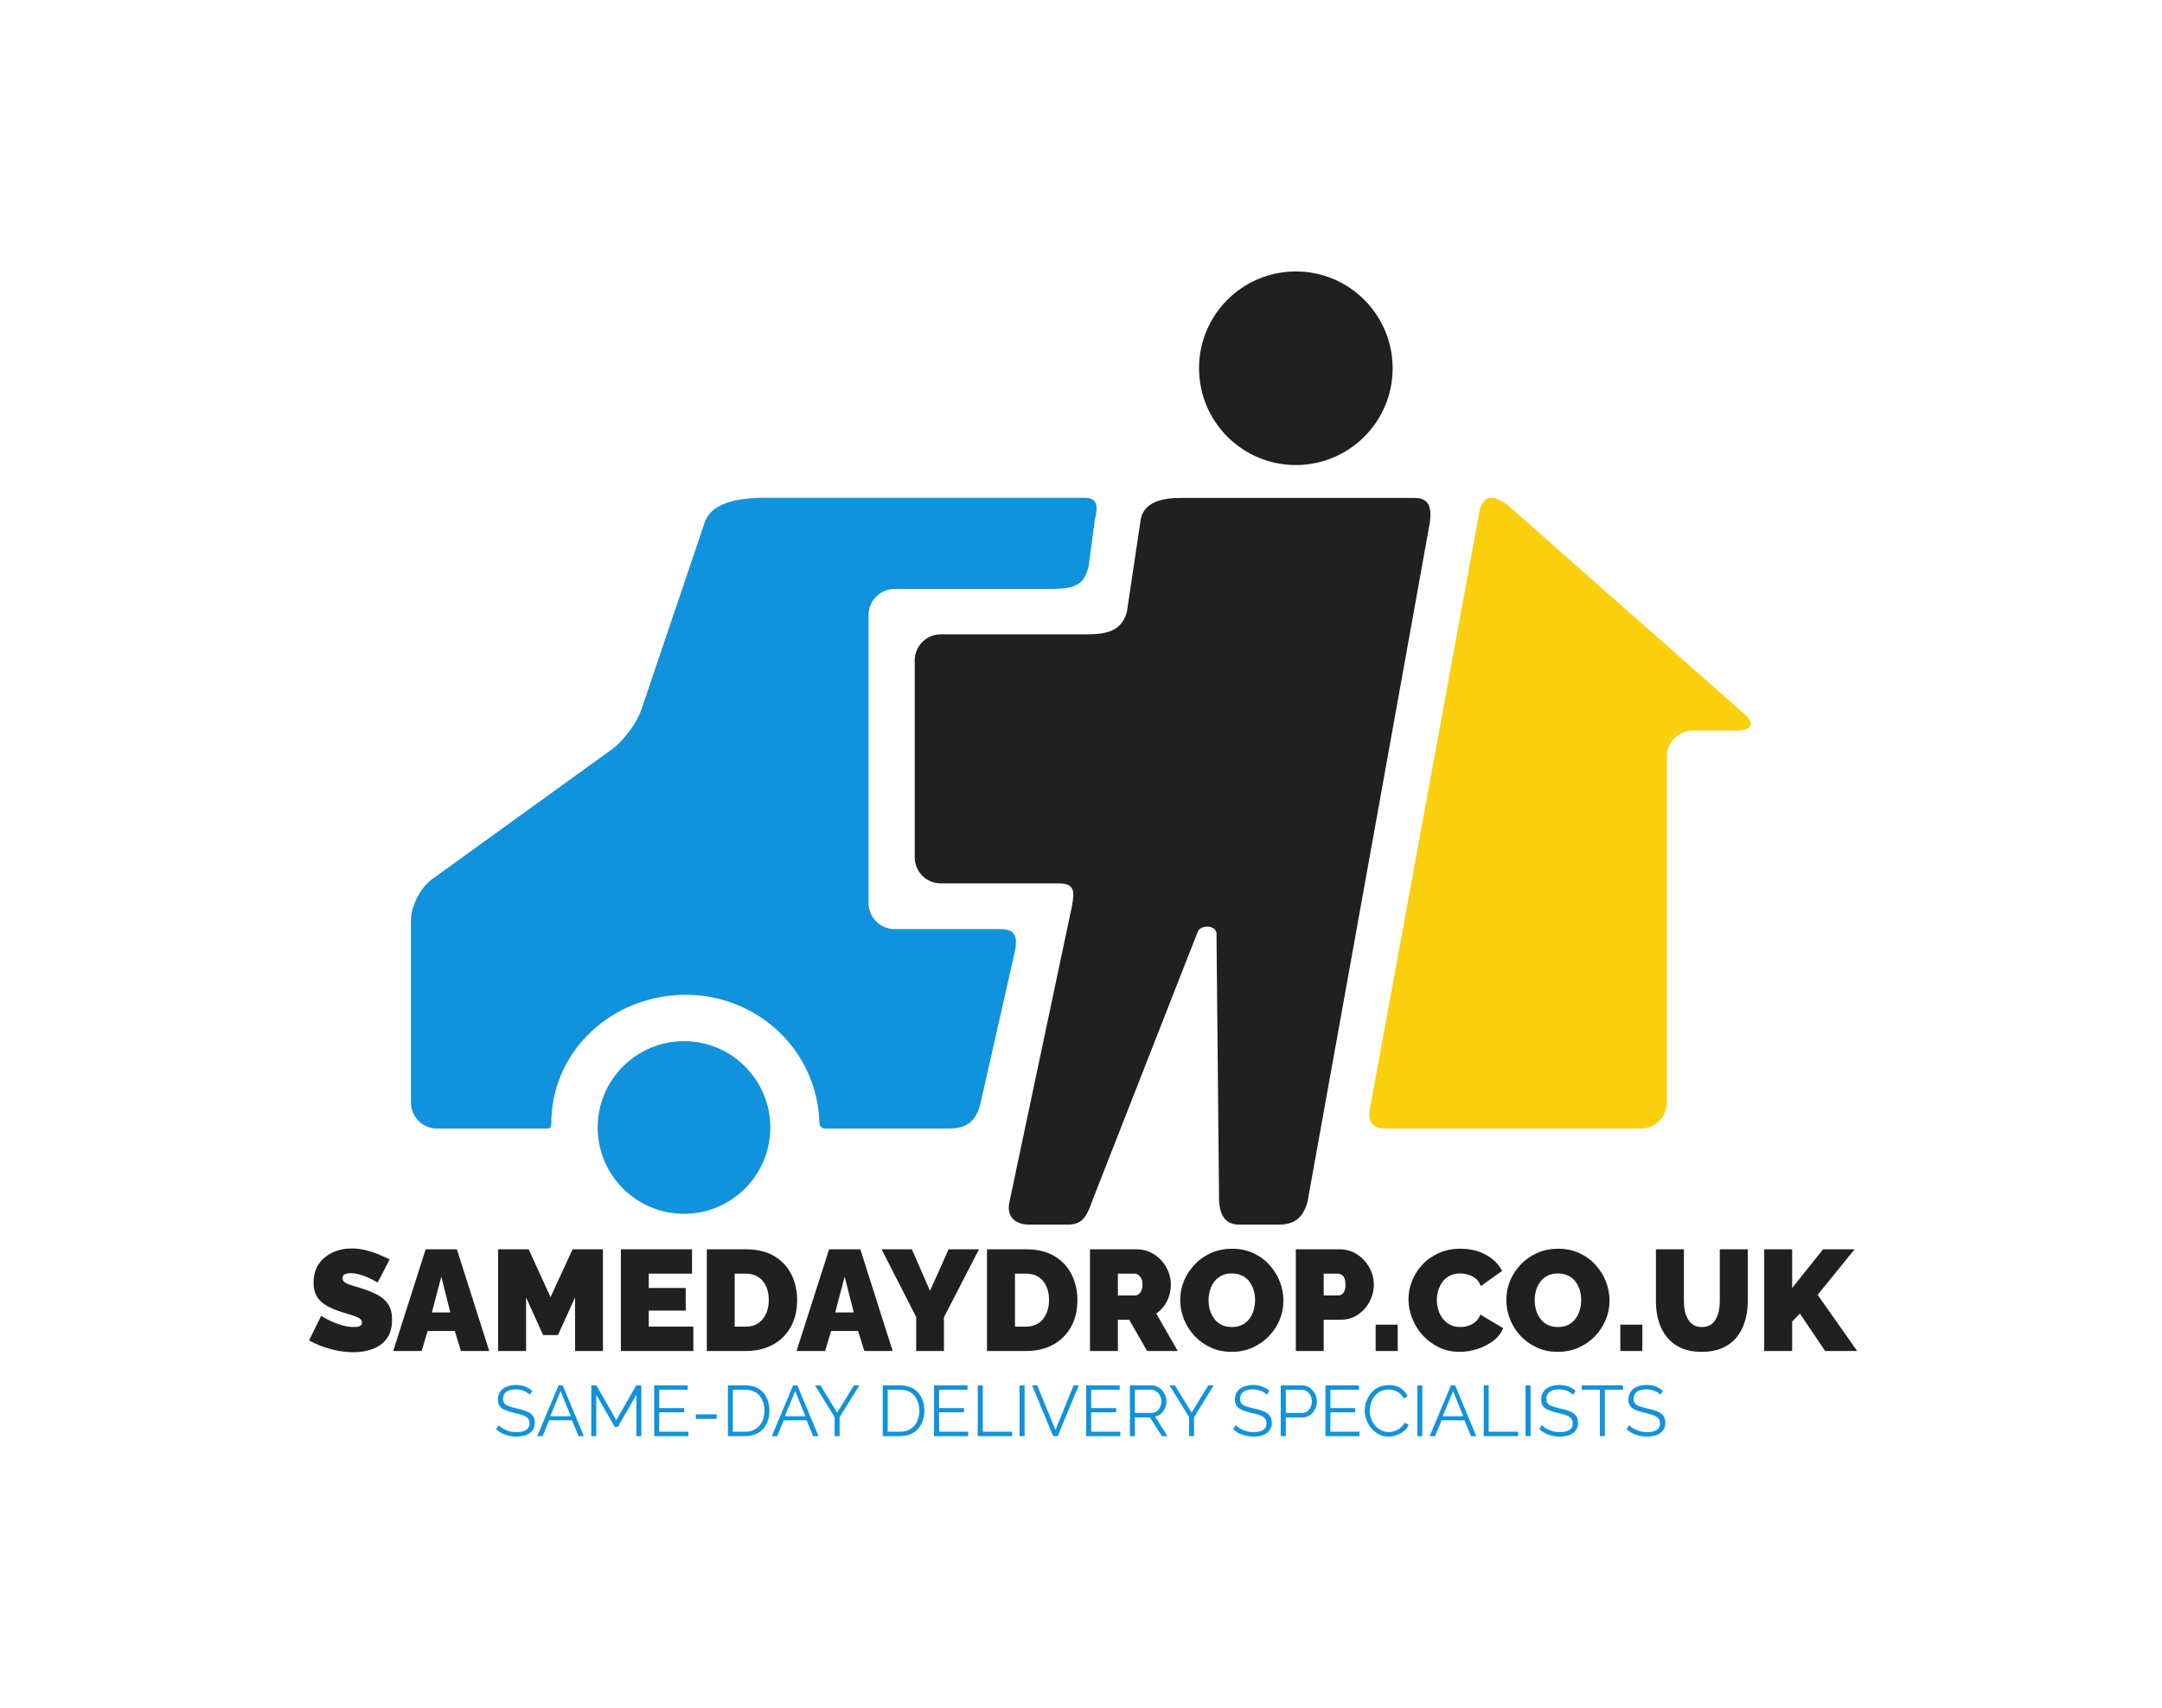 <svg xmlns="http://www.w3.org/2000/svg" xmlns:xlink="http://www.w3.org/1999/xlink" xmlns:svgjs="http://svgjs.dev/svgjs" viewBox="0 0 19.046 15.046"><g transform="matrix(0.841,0,0,0.841,2.707,10.998)"><g clip-path="url(#SvgjsClipPath26477)"><g clip-path="url(#a423c2c59-6e84-4647-8df5-7d8074a83239948e01e5-2a1d-45ed-8267-b251607c2a75)"><path d=" M 8.141 -7.863 L 4.795 -7.863 C 4.373 -7.863 4.211 -7.747 4.163 -7.605 L 3.5 -5.646 C 3.452 -5.504 3.313 -5.317 3.192 -5.229 L 1.306 -3.867 C 1.185 -3.779 1.086 -3.585 1.086 -3.435 L 1.086 -1.528 C 1.086 -1.378 1.208 -1.256 1.358 -1.256 L 2.518 -1.256 C 2.535 -1.256 2.556 -1.265 2.556 -1.312 C 2.556 -2.071 3.198 -2.657 3.961 -2.657 C 4.724 -2.657 5.345 -2.069 5.365 -1.31 C 5.365 -1.279 5.392 -1.256 5.425 -1.256 L 6.713 -1.256 C 6.863 -1.256 6.988 -1.292 7.047 -1.499 L 7.41 -3.102 C 7.448 -3.274 7.41 -3.345 7.26 -3.345 L 6.152 -3.345 C 6.002 -3.345 5.88 -3.467 5.879 -3.617 L 5.879 -6.636 C 5.88 -6.786 6.002 -6.908 6.152 -6.908 L 7.783 -6.908 C 8.067 -6.908 8.136 -6.964 8.184 -7.142 L 8.249 -7.63 C 8.287 -7.783 8.275 -7.863 8.141 -7.863" fill="#1192dc" transform="matrix(1,0,0,1,0,0)" fill-rule="nonzero"></path></g><g clip-path="url(#a423c2c59-6e84-4647-8df5-7d8074a83239948e01e5-2a1d-45ed-8267-b251607c2a75)"><path d=" M 7.966 -0.25 C 8.115 -0.25 8.164 -0.328 8.225 -0.505 L 9.327 -3.316 C 9.354 -3.39 9.512 -3.393 9.524 -3.303 L 9.551 -0.49 C 9.561 -0.359 9.609 -0.25 9.759 -0.25 L 10.181 -0.25 C 10.33 -0.25 10.429 -0.313 10.477 -0.486 L 11.759 -7.605 C 11.78 -7.764 11.75 -7.861 11.6 -7.861 L 9.143 -7.861 C 8.993 -7.861 8.762 -7.836 8.729 -7.629 L 8.585 -6.665 C 8.531 -6.488 8.412 -6.433 8.171 -6.433 L 6.636 -6.433 C 6.485 -6.432 6.364 -6.311 6.363 -6.161 L 6.363 -4.096 C 6.364 -3.946 6.485 -3.824 6.636 -3.824 L 7.872 -3.824 C 8.045 -3.824 8.035 -3.732 8.01 -3.587 L 7.355 -0.487 C 7.322 -0.34 7.409 -0.25 7.558 -0.25 Z" fill="#202020" transform="matrix(1,0,0,1,0,0)" fill-rule="nonzero"></path></g><g clip-path="url(#a423c2c59-6e84-4647-8df5-7d8074a83239948e01e5-2a1d-45ed-8267-b251607c2a75)"><path d=" M 14.984 -5.425 C 15.134 -5.425 15.164 -5.505 15.05 -5.602 L 12.596 -7.767 C 12.482 -7.865 12.315 -7.948 12.274 -7.698 L 11.138 -1.502 C 11.098 -1.337 11.146 -1.256 11.296 -1.256 L 13.969 -1.256 C 14.119 -1.256 14.24 -1.378 14.241 -1.528 L 14.241 -5.153 C 14.241 -5.303 14.363 -5.424 14.513 -5.425 Z" fill="#facf0e" transform="matrix(1,0,0,1,0,0)" fill-rule="nonzero"></path></g><g clip-path="url(#a423c2c59-6e84-4647-8df5-7d8074a83239948e01e5-2a1d-45ed-8267-b251607c2a75)"><path d=" M 3.042 -1.267 C 3.042 -0.768 3.447 -0.363 3.946 -0.363 C 4.446 -0.363 4.85 -0.768 4.85 -1.267 C 4.85 -1.766 4.446 -2.171 3.946 -2.171 C 3.447 -2.171 3.042 -1.766 3.042 -1.267" fill="#1192dc" transform="matrix(1,0,0,1,0,0)" fill-rule="nonzero"></path></g><g clip-path="url(#a423c2c59-6e84-4647-8df5-7d8074a83239948e01e5-2a1d-45ed-8267-b251607c2a75)"><path d=" M 10.355 -8.206 C 10.915 -8.206 11.369 -8.66 11.369 -9.22 C 11.369 -9.78 10.915 -10.234 10.355 -10.234 C 9.795 -10.234 9.341 -9.78 9.341 -9.22 C 9.341 -8.66 9.795 -8.206 10.355 -8.206" fill="#202020" transform="matrix(1,0,0,1,0,0)" fill-rule="nonzero"></path></g></g><g><path d=" M 0.737 0.357 Q 0.737 0.357 0.711 0.342 Q 0.685 0.327 0.643 0.308 Q 0.602 0.289 0.552 0.274 Q 0.503 0.259 0.455 0.259 Q 0.417 0.259 0.393 0.271 Q 0.369 0.283 0.369 0.312 Q 0.369 0.339 0.393 0.355 Q 0.417 0.372 0.461 0.385 Q 0.506 0.399 0.567 0.418 Q 0.666 0.448 0.738 0.487 Q 0.81 0.526 0.849 0.587 Q 0.888 0.648 0.888 0.748 Q 0.888 0.844 0.854 0.91 Q 0.819 0.975 0.761 1.014 Q 0.702 1.053 0.63 1.07 Q 0.558 1.087 0.483 1.087 Q 0.407 1.087 0.323 1.072 Q 0.24 1.056 0.162 1.028 Q 0.084 1 0.019 0.963 L 0.145 0.706 Q 0.145 0.706 0.176 0.724 Q 0.206 0.742 0.255 0.765 Q 0.304 0.787 0.365 0.805 Q 0.426 0.823 0.487 0.823 Q 0.535 0.823 0.554 0.811 Q 0.573 0.798 0.573 0.777 Q 0.573 0.745 0.54 0.728 Q 0.507 0.711 0.454 0.695 Q 0.401 0.679 0.336 0.658 Q 0.243 0.627 0.183 0.587 Q 0.123 0.547 0.095 0.493 Q 0.066 0.438 0.066 0.36 Q 0.066 0.241 0.121 0.162 Q 0.177 0.082 0.268 0.041 Q 0.358 -2.220446049250313e-16 0.464 -2.220446049250313e-16 Q 0.541 -2.220446049250313e-16 0.614 0.019 Q 0.687 0.037 0.751 0.064 Q 0.815 0.091 0.863 0.115 L 0.737 0.357 M 1.24 0.009 L 1.567 0.009 L 1.906 1.074 L 1.609 1.074 L 1.545 0.865 L 1.261 0.865 L 1.198 1.074 L 0.9 1.074 L 1.24 0.009 M 1.498 0.67 L 1.404 0.295 L 1.305 0.67 L 1.498 0.67 M 2.805 1.074 L 2.805 0.513 L 2.626 0.907 L 2.47 0.907 L 2.292 0.513 L 2.292 1.074 L 1.999 1.074 L 1.999 0.009 L 2.319 0.009 L 2.548 0.51 L 2.779 0.009 L 3.097 0.009 L 3.097 1.074 L 2.805 1.074 M 4.044 0.819 L 4.044 1.074 L 3.285 1.074 L 3.285 0.009 L 4.03 0.009 L 4.03 0.264 L 3.577 0.264 L 3.577 0.414 L 3.964 0.414 L 3.964 0.651 L 3.577 0.651 L 3.577 0.819 L 4.044 0.819 M 4.185 1.074 L 4.185 0.009 L 4.594 0.009 Q 4.771 0.009 4.891 0.08 Q 5.01 0.151 5.071 0.272 Q 5.131 0.393 5.131 0.54 Q 5.131 0.702 5.065 0.822 Q 4.998 0.942 4.877 1.008 Q 4.756 1.074 4.594 1.074 L 4.185 1.074 M 4.834 0.54 Q 4.834 0.457 4.806 0.395 Q 4.777 0.333 4.723 0.298 Q 4.669 0.264 4.594 0.264 L 4.477 0.264 L 4.477 0.819 L 4.594 0.819 Q 4.671 0.819 4.724 0.783 Q 4.777 0.747 4.806 0.683 Q 4.834 0.619 4.834 0.54 M 5.466 0.009 L 5.793 0.009 L 6.132 1.074 L 5.835 1.074 L 5.77 0.865 L 5.487 0.865 L 5.424 1.074 L 5.125 1.074 L 5.466 0.009 M 5.724 0.67 L 5.629 0.295 L 5.53 0.67 L 5.724 0.67 M 6.333 0.009 L 6.523 0.444 L 6.718 0.009 L 7.036 0.009 L 6.669 0.721 L 6.669 1.074 L 6.378 1.074 L 6.378 0.718 L 6.016 0.009 L 6.333 0.009 M 7.12 1.074 L 7.12 0.009 L 7.53 0.009 Q 7.707 0.009 7.826 0.08 Q 7.945 0.151 8.006 0.272 Q 8.067 0.393 8.067 0.54 Q 8.067 0.702 8 0.822 Q 7.933 0.942 7.813 1.008 Q 7.692 1.074 7.53 1.074 L 7.12 1.074 M 7.77 0.54 Q 7.77 0.457 7.741 0.395 Q 7.713 0.333 7.659 0.298 Q 7.605 0.264 7.53 0.264 L 7.413 0.264 L 7.413 0.819 L 7.53 0.819 Q 7.606 0.819 7.66 0.783 Q 7.713 0.747 7.741 0.683 Q 7.77 0.619 7.77 0.54 M 8.199 1.074 L 8.199 0.009 L 8.688 0.009 Q 8.766 0.009 8.832 0.04 Q 8.898 0.072 8.946 0.125 Q 8.994 0.178 9.02 0.244 Q 9.046 0.31 9.046 0.378 Q 9.046 0.439 9.028 0.496 Q 9.01 0.553 8.976 0.601 Q 8.941 0.648 8.893 0.682 L 9.118 1.074 L 8.797 1.074 L 8.61 0.747 L 8.491 0.747 L 8.491 1.074 L 8.199 1.074 M 8.491 0.492 L 8.676 0.492 Q 8.694 0.492 8.71 0.478 Q 8.727 0.465 8.738 0.439 Q 8.749 0.414 8.749 0.378 Q 8.749 0.34 8.737 0.316 Q 8.724 0.291 8.705 0.277 Q 8.686 0.264 8.668 0.264 L 8.491 0.264 L 8.491 0.492 M 9.682 1.083 Q 9.561 1.083 9.462 1.037 Q 9.363 0.991 9.292 0.914 Q 9.22 0.837 9.182 0.74 Q 9.144 0.643 9.144 0.54 Q 9.144 0.433 9.184 0.337 Q 9.225 0.241 9.298 0.166 Q 9.37 0.09 9.47 0.046 Q 9.57 0.003 9.688 0.003 Q 9.81 0.003 9.909 0.049 Q 10.008 0.094 10.078 0.172 Q 10.149 0.25 10.187 0.347 Q 10.225 0.444 10.225 0.546 Q 10.225 0.651 10.186 0.747 Q 10.146 0.843 10.073 0.919 Q 10 0.994 9.901 1.039 Q 9.802 1.083 9.682 1.083 M 9.441 0.543 Q 9.441 0.597 9.456 0.647 Q 9.471 0.697 9.501 0.737 Q 9.531 0.777 9.577 0.8 Q 9.622 0.823 9.685 0.823 Q 9.748 0.823 9.795 0.799 Q 9.841 0.775 9.871 0.734 Q 9.9 0.693 9.914 0.643 Q 9.928 0.592 9.928 0.54 Q 9.928 0.486 9.913 0.436 Q 9.898 0.387 9.868 0.347 Q 9.838 0.307 9.792 0.285 Q 9.745 0.262 9.684 0.262 Q 9.621 0.262 9.575 0.286 Q 9.529 0.31 9.499 0.35 Q 9.469 0.39 9.455 0.44 Q 9.441 0.49 9.441 0.543 M 10.355 1.074 L 10.355 0.009 L 10.814 0.009 Q 10.892 0.009 10.958 0.04 Q 11.024 0.072 11.072 0.125 Q 11.12 0.178 11.146 0.244 Q 11.172 0.31 11.172 0.378 Q 11.172 0.472 11.128 0.556 Q 11.084 0.64 11.005 0.694 Q 10.926 0.747 10.821 0.747 L 10.647 0.747 L 10.647 1.074 L 10.355 1.074 M 10.647 0.492 L 10.802 0.492 Q 10.82 0.492 10.836 0.481 Q 10.853 0.471 10.864 0.445 Q 10.875 0.42 10.875 0.378 Q 10.875 0.333 10.862 0.308 Q 10.85 0.283 10.831 0.274 Q 10.812 0.264 10.794 0.264 L 10.647 0.264 L 10.647 0.492 M 11.191 1.074 L 11.191 0.798 L 11.422 0.798 L 11.422 1.074 L 11.191 1.074 M 11.535 0.532 Q 11.535 0.435 11.572 0.341 Q 11.609 0.247 11.679 0.171 Q 11.75 0.094 11.851 0.049 Q 11.952 0.003 12.08 0.003 Q 12.233 0.003 12.347 0.067 Q 12.461 0.13 12.516 0.235 L 12.293 0.394 Q 12.273 0.342 12.236 0.313 Q 12.2 0.285 12.157 0.274 Q 12.114 0.262 12.074 0.262 Q 12.011 0.262 11.965 0.287 Q 11.919 0.312 11.89 0.352 Q 11.861 0.393 11.846 0.442 Q 11.832 0.492 11.832 0.541 Q 11.832 0.597 11.849 0.648 Q 11.865 0.699 11.897 0.739 Q 11.928 0.778 11.974 0.801 Q 12.02 0.823 12.077 0.823 Q 12.117 0.823 12.159 0.811 Q 12.201 0.798 12.236 0.769 Q 12.27 0.741 12.288 0.693 L 12.527 0.835 Q 12.495 0.913 12.422 0.969 Q 12.348 1.024 12.255 1.054 Q 12.162 1.083 12.071 1.083 Q 11.952 1.083 11.854 1.036 Q 11.756 0.988 11.684 0.91 Q 11.613 0.831 11.574 0.733 Q 11.535 0.634 11.535 0.532 M 13.098 1.083 Q 12.977 1.083 12.878 1.037 Q 12.779 0.991 12.707 0.914 Q 12.636 0.837 12.598 0.74 Q 12.56 0.643 12.56 0.54 Q 12.56 0.433 12.6 0.337 Q 12.641 0.241 12.713 0.166 Q 12.786 0.09 12.886 0.046 Q 12.986 0.003 13.104 0.003 Q 13.226 0.003 13.325 0.049 Q 13.424 0.094 13.494 0.172 Q 13.565 0.25 13.603 0.347 Q 13.641 0.444 13.641 0.546 Q 13.641 0.651 13.601 0.747 Q 13.562 0.843 13.489 0.919 Q 13.416 0.994 13.317 1.039 Q 13.218 1.083 13.098 1.083 M 12.857 0.543 Q 12.857 0.597 12.872 0.647 Q 12.887 0.697 12.917 0.737 Q 12.947 0.777 12.992 0.8 Q 13.038 0.823 13.101 0.823 Q 13.164 0.823 13.211 0.799 Q 13.257 0.775 13.286 0.734 Q 13.316 0.693 13.33 0.643 Q 13.344 0.592 13.344 0.54 Q 13.344 0.486 13.329 0.436 Q 13.314 0.387 13.284 0.347 Q 13.254 0.307 13.208 0.285 Q 13.161 0.262 13.1 0.262 Q 13.037 0.262 12.991 0.286 Q 12.945 0.31 12.915 0.35 Q 12.885 0.39 12.871 0.44 Q 12.857 0.49 12.857 0.543 M 13.754 1.074 L 13.754 0.798 L 13.985 0.798 L 13.985 1.074 L 13.754 1.074 M 14.607 1.083 Q 14.48 1.083 14.388 1.041 Q 14.297 0.999 14.239 0.925 Q 14.181 0.852 14.154 0.757 Q 14.127 0.661 14.127 0.556 L 14.127 0.009 L 14.42 0.009 L 14.42 0.556 Q 14.42 0.609 14.43 0.657 Q 14.441 0.705 14.463 0.742 Q 14.486 0.78 14.521 0.802 Q 14.556 0.823 14.607 0.823 Q 14.66 0.823 14.696 0.802 Q 14.732 0.78 14.753 0.742 Q 14.775 0.703 14.786 0.655 Q 14.796 0.607 14.796 0.556 L 14.796 0.009 L 15.089 0.009 L 15.089 0.556 Q 15.089 0.667 15.059 0.763 Q 15.03 0.859 14.972 0.931 Q 14.913 1.003 14.822 1.043 Q 14.732 1.083 14.607 1.083 M 15.261 1.074 L 15.261 0.009 L 15.554 0.009 L 15.554 0.414 L 15.878 0.009 L 16.208 0.009 L 15.821 0.486 L 16.235 1.074 L 15.899 1.074 L 15.635 0.682 L 15.554 0.766 L 15.554 1.074 L 15.261 1.074" fill="#202020" fill-rule="nonzero"></path></g><g><path d=" M 2.331 1.533 Q 2.32 1.521 2.305 1.511 Q 2.29 1.5 2.271 1.493 Q 2.253 1.485 2.231 1.481 Q 2.21 1.476 2.186 1.476 Q 2.116 1.476 2.083 1.503 Q 2.051 1.53 2.051 1.575 Q 2.051 1.607 2.066 1.625 Q 2.082 1.643 2.115 1.654 Q 2.148 1.665 2.199 1.677 Q 2.256 1.689 2.297 1.706 Q 2.338 1.722 2.361 1.751 Q 2.383 1.779 2.383 1.827 Q 2.383 1.863 2.369 1.89 Q 2.355 1.917 2.329 1.935 Q 2.304 1.953 2.268 1.962 Q 2.233 1.971 2.191 1.971 Q 2.15 1.971 2.112 1.962 Q 2.074 1.953 2.04 1.937 Q 2.007 1.92 1.977 1.893 L 2.004 1.851 Q 2.018 1.866 2.038 1.879 Q 2.058 1.892 2.082 1.902 Q 2.106 1.913 2.134 1.919 Q 2.163 1.924 2.193 1.924 Q 2.256 1.924 2.292 1.901 Q 2.328 1.878 2.328 1.832 Q 2.328 1.799 2.31 1.779 Q 2.292 1.759 2.256 1.746 Q 2.22 1.734 2.167 1.722 Q 2.112 1.709 2.073 1.693 Q 2.035 1.677 2.016 1.652 Q 1.997 1.626 1.997 1.583 Q 1.997 1.533 2.021 1.499 Q 2.046 1.465 2.088 1.448 Q 2.131 1.43 2.187 1.43 Q 2.222 1.43 2.252 1.437 Q 2.283 1.444 2.308 1.458 Q 2.334 1.471 2.357 1.491 L 2.331 1.533 M 2.632 1.434 L 2.676 1.434 L 2.897 1.966 L 2.842 1.966 L 2.773 1.8 L 2.533 1.8 L 2.465 1.966 L 2.409 1.966 L 2.632 1.434 M 2.761 1.758 L 2.653 1.495 L 2.545 1.758 L 2.761 1.758 M 3.447 1.966 L 3.447 1.533 L 3.254 1.869 L 3.221 1.869 L 3.027 1.533 L 3.027 1.966 L 2.975 1.966 L 2.975 1.434 L 3.029 1.434 L 3.237 1.798 L 3.446 1.434 L 3.499 1.434 L 3.499 1.966 L 3.447 1.966 M 3.992 1.92 L 3.992 1.966 L 3.634 1.966 L 3.634 1.434 L 3.985 1.434 L 3.985 1.48 L 3.686 1.48 L 3.686 1.672 L 3.947 1.672 L 3.947 1.716 L 3.686 1.716 L 3.686 1.92 L 3.992 1.92 M 4.07 1.785 L 4.07 1.738 L 4.289 1.738 L 4.289 1.785 L 4.07 1.785 M 4.406 1.966 L 4.406 1.434 L 4.586 1.434 Q 4.671 1.434 4.728 1.469 Q 4.784 1.505 4.813 1.565 Q 4.841 1.626 4.841 1.699 Q 4.841 1.78 4.81 1.84 Q 4.779 1.9 4.722 1.933 Q 4.664 1.966 4.586 1.966 L 4.406 1.966 M 4.789 1.699 Q 4.789 1.635 4.765 1.586 Q 4.742 1.536 4.697 1.508 Q 4.652 1.48 4.586 1.48 L 4.458 1.48 L 4.458 1.92 L 4.586 1.92 Q 4.652 1.92 4.697 1.89 Q 4.742 1.861 4.766 1.811 Q 4.789 1.761 4.789 1.699 M 5.089 1.434 L 5.133 1.434 L 5.355 1.966 L 5.299 1.966 L 5.23 1.8 L 4.991 1.8 L 4.923 1.966 L 4.866 1.966 L 5.089 1.434 M 5.218 1.758 L 5.111 1.495 L 5.002 1.758 L 5.218 1.758 M 5.376 1.434 L 5.55 1.72 L 5.726 1.434 L 5.783 1.434 L 5.576 1.768 L 5.576 1.966 L 5.524 1.966 L 5.524 1.767 L 5.318 1.434 L 5.376 1.434 M 6.028 1.966 L 6.028 1.434 L 6.209 1.434 Q 6.293 1.434 6.35 1.469 Q 6.407 1.505 6.435 1.565 Q 6.464 1.626 6.464 1.699 Q 6.464 1.78 6.432 1.84 Q 6.401 1.9 6.344 1.933 Q 6.287 1.966 6.209 1.966 L 6.028 1.966 M 6.411 1.699 Q 6.411 1.635 6.387 1.586 Q 6.364 1.536 6.319 1.508 Q 6.274 1.48 6.209 1.48 L 6.08 1.48 L 6.08 1.92 L 6.209 1.92 Q 6.275 1.92 6.32 1.89 Q 6.365 1.861 6.388 1.811 Q 6.411 1.761 6.411 1.699 M 6.923 1.92 L 6.923 1.966 L 6.565 1.966 L 6.565 1.434 L 6.916 1.434 L 6.916 1.48 L 6.618 1.48 L 6.618 1.672 L 6.878 1.672 L 6.878 1.716 L 6.618 1.716 L 6.618 1.92 L 6.923 1.92 M 7.023 1.966 L 7.023 1.434 L 7.076 1.434 L 7.076 1.92 L 7.383 1.92 L 7.383 1.966 L 7.023 1.966 M 7.461 1.966 L 7.461 1.434 L 7.514 1.434 L 7.514 1.966 L 7.461 1.966 M 7.646 1.434 L 7.837 1.901 L 8.027 1.434 L 8.081 1.434 L 7.861 1.966 L 7.813 1.966 L 7.592 1.434 L 7.646 1.434 M 8.517 1.92 L 8.517 1.966 L 8.159 1.966 L 8.159 1.434 L 8.51 1.434 L 8.51 1.48 L 8.211 1.48 L 8.211 1.672 L 8.472 1.672 L 8.472 1.716 L 8.211 1.716 L 8.211 1.92 L 8.517 1.92 M 8.617 1.966 L 8.617 1.434 L 8.842 1.434 Q 8.876 1.434 8.905 1.448 Q 8.933 1.462 8.955 1.487 Q 8.976 1.511 8.988 1.541 Q 8.999 1.57 8.999 1.601 Q 8.999 1.639 8.985 1.673 Q 8.97 1.707 8.943 1.73 Q 8.917 1.753 8.881 1.761 L 9.011 1.966 L 8.952 1.966 L 8.827 1.77 L 8.669 1.77 L 8.669 1.966 L 8.617 1.966 M 8.669 1.723 L 8.843 1.723 Q 8.875 1.723 8.898 1.706 Q 8.921 1.689 8.934 1.661 Q 8.947 1.632 8.947 1.601 Q 8.947 1.569 8.932 1.541 Q 8.918 1.514 8.893 1.497 Q 8.869 1.48 8.839 1.48 L 8.669 1.48 L 8.669 1.723 M 9.089 1.434 L 9.263 1.72 L 9.438 1.434 L 9.495 1.434 L 9.289 1.768 L 9.289 1.966 L 9.237 1.966 L 9.237 1.767 L 9.031 1.434 L 9.089 1.434 M 10.052 1.533 Q 10.041 1.521 10.026 1.511 Q 10.011 1.5 9.992 1.493 Q 9.973 1.485 9.952 1.481 Q 9.93 1.476 9.906 1.476 Q 9.837 1.476 9.804 1.503 Q 9.771 1.53 9.771 1.575 Q 9.771 1.607 9.787 1.625 Q 9.802 1.643 9.835 1.654 Q 9.868 1.665 9.919 1.677 Q 9.976 1.689 10.017 1.706 Q 10.059 1.722 10.081 1.751 Q 10.104 1.779 10.104 1.827 Q 10.104 1.863 10.089 1.89 Q 10.075 1.917 10.05 1.935 Q 10.024 1.953 9.989 1.962 Q 9.954 1.971 9.912 1.971 Q 9.87 1.971 9.833 1.962 Q 9.795 1.953 9.761 1.937 Q 9.727 1.92 9.698 1.893 L 9.724 1.851 Q 9.738 1.866 9.758 1.879 Q 9.778 1.892 9.803 1.902 Q 9.827 1.913 9.855 1.919 Q 9.883 1.924 9.913 1.924 Q 9.977 1.924 10.013 1.901 Q 10.048 1.878 10.048 1.832 Q 10.048 1.799 10.03 1.779 Q 10.012 1.759 9.976 1.746 Q 9.94 1.734 9.888 1.722 Q 9.832 1.709 9.794 1.693 Q 9.756 1.677 9.737 1.652 Q 9.717 1.626 9.717 1.583 Q 9.717 1.533 9.742 1.499 Q 9.766 1.465 9.809 1.448 Q 9.852 1.43 9.907 1.43 Q 9.942 1.43 9.973 1.437 Q 10.003 1.444 10.029 1.458 Q 10.055 1.471 10.077 1.491 L 10.052 1.533 M 10.197 1.966 L 10.197 1.434 L 10.418 1.434 Q 10.452 1.434 10.481 1.448 Q 10.51 1.462 10.531 1.487 Q 10.552 1.511 10.564 1.541 Q 10.576 1.57 10.576 1.601 Q 10.576 1.644 10.557 1.683 Q 10.538 1.722 10.503 1.746 Q 10.469 1.77 10.422 1.77 L 10.25 1.77 L 10.25 1.966 L 10.197 1.966 M 10.25 1.723 L 10.42 1.723 Q 10.451 1.723 10.475 1.706 Q 10.498 1.689 10.511 1.661 Q 10.523 1.633 10.523 1.601 Q 10.523 1.568 10.508 1.54 Q 10.493 1.512 10.469 1.496 Q 10.445 1.48 10.415 1.48 L 10.25 1.48 L 10.25 1.723 M 11.022 1.92 L 11.022 1.966 L 10.665 1.966 L 10.665 1.434 L 11.016 1.434 L 11.016 1.48 L 10.717 1.48 L 10.717 1.672 L 10.977 1.672 L 10.977 1.716 L 10.717 1.716 L 10.717 1.92 L 11.022 1.92 M 11.077 1.696 Q 11.077 1.647 11.094 1.601 Q 11.111 1.554 11.143 1.515 Q 11.175 1.476 11.222 1.454 Q 11.27 1.431 11.33 1.431 Q 11.401 1.431 11.452 1.463 Q 11.502 1.496 11.526 1.547 L 11.485 1.572 Q 11.468 1.537 11.441 1.517 Q 11.415 1.496 11.386 1.487 Q 11.356 1.478 11.327 1.478 Q 11.279 1.478 11.242 1.497 Q 11.205 1.516 11.18 1.548 Q 11.155 1.58 11.142 1.619 Q 11.129 1.659 11.129 1.699 Q 11.129 1.743 11.144 1.784 Q 11.159 1.824 11.186 1.856 Q 11.213 1.887 11.25 1.905 Q 11.286 1.923 11.329 1.923 Q 11.359 1.923 11.39 1.913 Q 11.422 1.902 11.449 1.881 Q 11.477 1.859 11.493 1.824 L 11.537 1.847 Q 11.52 1.887 11.486 1.914 Q 11.451 1.942 11.409 1.956 Q 11.366 1.971 11.326 1.971 Q 11.271 1.971 11.225 1.947 Q 11.18 1.923 11.146 1.884 Q 11.113 1.845 11.095 1.796 Q 11.077 1.746 11.077 1.696 M 11.628 1.966 L 11.628 1.434 L 11.68 1.434 L 11.68 1.966 L 11.628 1.966 M 11.98 1.434 L 12.024 1.434 L 12.245 1.966 L 12.19 1.966 L 12.121 1.8 L 11.882 1.8 L 11.813 1.966 L 11.757 1.966 L 11.98 1.434 M 12.109 1.758 L 12.002 1.495 L 11.893 1.758 L 12.109 1.758 M 12.323 1.966 L 12.323 1.434 L 12.375 1.434 L 12.375 1.92 L 12.683 1.92 L 12.683 1.966 L 12.323 1.966 M 12.761 1.966 L 12.761 1.434 L 12.814 1.434 L 12.814 1.966 L 12.761 1.966 M 13.26 1.533 Q 13.248 1.521 13.233 1.511 Q 13.218 1.5 13.2 1.493 Q 13.181 1.485 13.16 1.481 Q 13.138 1.476 13.114 1.476 Q 13.044 1.476 13.012 1.503 Q 12.979 1.53 12.979 1.575 Q 12.979 1.607 12.995 1.625 Q 13.01 1.643 13.043 1.654 Q 13.076 1.665 13.127 1.677 Q 13.184 1.689 13.225 1.706 Q 13.266 1.722 13.289 1.751 Q 13.311 1.779 13.311 1.827 Q 13.311 1.863 13.297 1.89 Q 13.283 1.917 13.257 1.935 Q 13.232 1.953 13.197 1.962 Q 13.161 1.971 13.119 1.971 Q 13.078 1.971 13.04 1.962 Q 13.002 1.953 12.969 1.937 Q 12.935 1.92 12.906 1.893 L 12.932 1.851 Q 12.946 1.866 12.966 1.879 Q 12.986 1.892 13.01 1.902 Q 13.035 1.913 13.063 1.919 Q 13.091 1.924 13.121 1.924 Q 13.185 1.924 13.22 1.901 Q 13.256 1.878 13.256 1.832 Q 13.256 1.799 13.238 1.779 Q 13.22 1.759 13.184 1.746 Q 13.148 1.734 13.095 1.722 Q 13.04 1.709 13.002 1.693 Q 12.963 1.677 12.944 1.652 Q 12.925 1.626 12.925 1.583 Q 12.925 1.533 12.95 1.499 Q 12.974 1.465 13.017 1.448 Q 13.059 1.43 13.115 1.43 Q 13.15 1.43 13.181 1.437 Q 13.211 1.444 13.237 1.458 Q 13.263 1.471 13.285 1.491 L 13.26 1.533 M 13.782 1.48 L 13.592 1.48 L 13.592 1.966 L 13.54 1.966 L 13.54 1.48 L 13.35 1.48 L 13.35 1.434 L 13.782 1.434 L 13.782 1.48 M 14.174 1.533 Q 14.163 1.521 14.148 1.511 Q 14.133 1.5 14.114 1.493 Q 14.095 1.485 14.074 1.481 Q 14.052 1.476 14.028 1.476 Q 13.959 1.476 13.926 1.503 Q 13.893 1.53 13.893 1.575 Q 13.893 1.607 13.909 1.625 Q 13.924 1.643 13.957 1.654 Q 13.99 1.665 14.041 1.677 Q 14.098 1.689 14.139 1.706 Q 14.181 1.722 14.203 1.751 Q 14.226 1.779 14.226 1.827 Q 14.226 1.863 14.211 1.89 Q 14.197 1.917 14.172 1.935 Q 14.146 1.953 14.111 1.962 Q 14.076 1.971 14.034 1.971 Q 13.992 1.971 13.955 1.962 Q 13.917 1.953 13.883 1.937 Q 13.849 1.92 13.82 1.893 L 13.846 1.851 Q 13.86 1.866 13.88 1.879 Q 13.9 1.892 13.925 1.902 Q 13.949 1.913 13.977 1.919 Q 14.005 1.924 14.035 1.924 Q 14.099 1.924 14.135 1.901 Q 14.17 1.878 14.17 1.832 Q 14.17 1.799 14.152 1.779 Q 14.134 1.759 14.098 1.746 Q 14.062 1.734 14.01 1.722 Q 13.954 1.709 13.916 1.693 Q 13.878 1.677 13.859 1.652 Q 13.839 1.626 13.839 1.583 Q 13.839 1.533 13.864 1.499 Q 13.888 1.465 13.931 1.448 Q 13.974 1.43 14.029 1.43 Q 14.064 1.43 14.095 1.437 Q 14.125 1.444 14.151 1.458 Q 14.177 1.471 14.199 1.491 L 14.174 1.533" fill="#1192dc" fill-rule="nonzero"></path></g></g><defs><clipPath id="SvgjsClipPath26477"><path d=" M 1.086 -10.234 h 14.034 v 9.984 h -14.034 Z"></path></clipPath><clipPath id="a423c2c59-6e84-4647-8df5-7d8074a83239948e01e5-2a1d-45ed-8267-b251607c2a75"><path d=" M 1.085 -0.25 L 15.119 -0.25 L 15.119 -10.234 L 1.085 -10.234 Z"></path></clipPath></defs></svg>